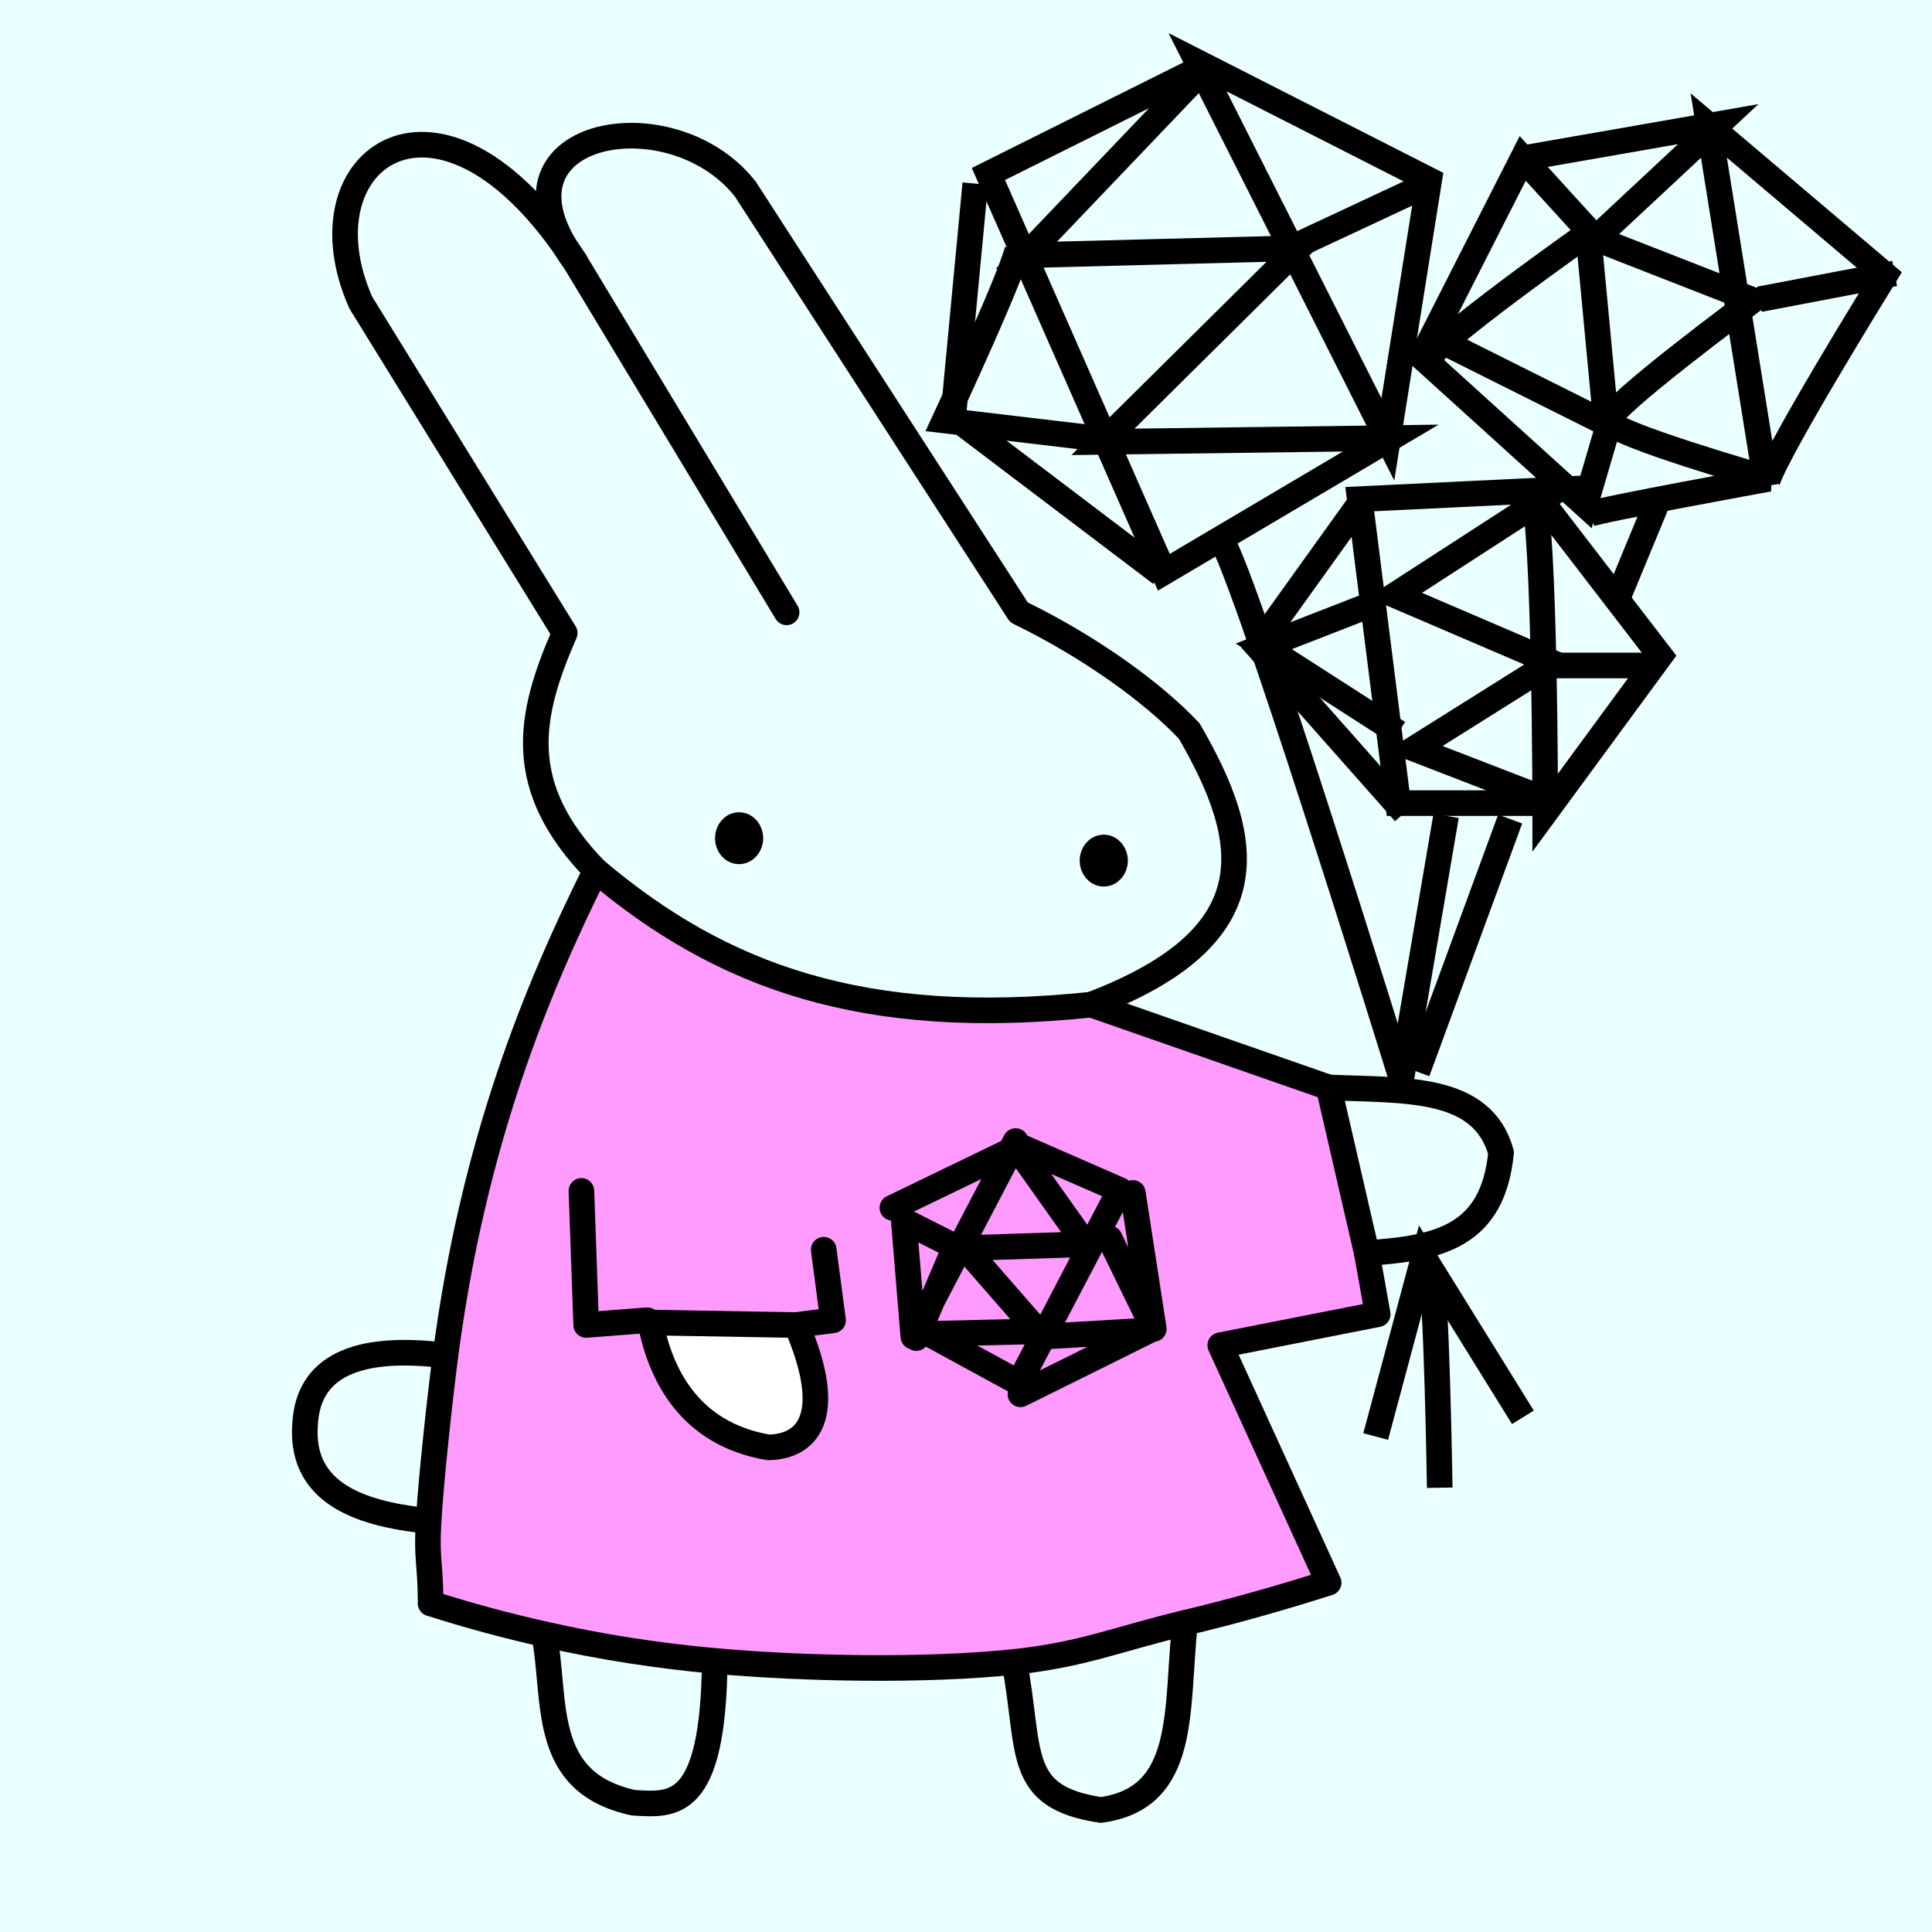 <svg width="20mm" height="20mm" viewBox="0 0 20 20" version="1.1" id="0_svg8" inkscape:version="1.2.1 (9c6d41e410, 2022-07-14)" sodipodi:docname="BackgroundMagicMonkeyBob.svg" xml:space="preserve" xmlns:inkscape="http://www.inkscape.org/namespaces/inkscape" xmlns:sodipodi="http://sodipodi.sourceforge.net/DTD/sodipodi-0.dtd" xmlns="http://www.w3.org/2000/svg" xmlns:svg="http://www.w3.org/2000/svg" xmlns:rdf="http://www.w3.org/1999/02/22-rdf-syntax-ns#" xmlns:cc="http://creativecommons.org/ns#" xmlns:dc="http://purl.org/dc/elements/1.1/"><defs id="0_defs2"/><sodipodi:namedview id="0_base" pagecolor="#ffffff" bordercolor="#666666" borderopacity="1.0" inkscape:pageopacity="0.0" inkscape:pageshadow="2" inkscape:zoom="6.79" inkscape:cx="89.322533" inkscape:cy="56.111929" inkscape:document-units="mm" inkscape:current-layer="layer2" showgrid="0_false" inkscape:window-width="1920" inkscape:window-height="1057" inkscape:window-x="-8" inkscape:window-y="-8" inkscape:window-maximized="1" inkscape:showpageshadow="2" inkscape:pagecheckerboard="false" inkscape:deskcolor="#d1d1d1"/><g inkscape:groupmode="layer" id="0_layer2" inkscape:label="BackgroundPinkBunny"><rect style="display:inline;fill:#eaffff;fill-opacity:1;stroke:none;stroke-width:0.265;stroke-linecap:round;stroke-linejoin:round;stroke-opacity:0.412;paint-order:stroke fill markers" id="0_rect4821" width="20" height="20" x="0" y="0"/></g><defs id="1_defs2"/><sodipodi:namedview id="1_base" pagecolor="#ffffff" bordercolor="#666666" borderopacity="1.0" inkscape:pageopacity="0.0" inkscape:pageshadow="2" inkscape:zoom="7.9886859" inkscape:cx="30.605785" inkscape:cy="28.290009" inkscape:document-units="mm" inkscape:current-layer="layer2" showgrid="1_false" inkscape:window-width="1390" inkscape:window-height="1041" inkscape:window-x="514" inkscape:window-y="0" inkscape:window-maximized="0" inkscape:showpageshadow="2" inkscape:pagecheckerboard="0" inkscape:deskcolor="#d1d1d1"/><g inkscape:groupmode="layer" id="1_layer22" inkscape:label="Body"><g inkscape:groupmode="layer" id="1_layer2" inkscape:label="Body " transform="translate(0,-277)"><path style="fill:#ff9aff;stroke:#000000;stroke-width:0.265;stroke-linecap:round;stroke-linejoin:round;stroke-opacity:1;stroke-dasharray:none;fill-opacity:1" d="m 4.457,293.598 c 0.395,0.126 0.787,0.232 1.176,0.319 0.595,0.134 1.184,0.225 1.767,0.277 0.934,0.084 2.193,0.106 3.101,0.01 0.709,-0.075 1.071,-0.238 1.767,-0.404 0.498,-0.119 0.993,-0.259 1.486,-0.416 l -1.122,-2.458 1.63,-0.321 -0.113,-0.633 -0.395,-1.715 -2.457,-0.857 c -2.347,0.246 -3.823,-0.285 -5.129,-1.389 -0.612,1.229 -1.267,2.808 -1.557,5.022 -0.053,0.406 -0.148,1.262 -0.174,1.713 -0.024,0.407 0.018,0.406 0.021,0.853 z" id="1_path833" inkscape:connector-curvature="0" sodipodi:nodetypes="csssscccccccsscc"/><path style="fill:none;stroke:#000000;stroke-width:0.265;stroke-linecap:round;stroke-linejoin:round;stroke-opacity:1;stroke-dasharray:none" d="M 6.166,286.01 C 5.323,285.142 5.47,284.413 5.846,283.553 l -2.111,-3.42 c -0.664,-1.495 0.826,-2.575 2.217,-0.427 v 0 l 2.191,3.633" id="1_path835" inkscape:connector-curvature="0" sodipodi:nodetypes="cccccc"/><path style="fill:none;stroke:#000000;stroke-width:0.265;stroke-linecap:round;stroke-linejoin:round;stroke-opacity:1;stroke-dasharray:none" d="m 11.296,287.4 c 1.865,-0.71 1.671,-1.701 1.015,-2.832 -0.35,-0.374 -0.994,-0.855 -1.763,-1.229 l -2.832,-4.381 c -0.773,-0.987 -2.76,-0.603 -1.763,0.748" id="1_path837" inkscape:connector-curvature="0" sodipodi:nodetypes="ccccc"/><path style="fill:none;stroke:#000000;stroke-width:0.265;stroke-linecap:round;stroke-linejoin:round;stroke-opacity:1;stroke-dasharray:none" d="m 13.753,288.257 c 0.79,0.034 1.593,-0.024 1.786,0.676 -0.087,0.869 -0.644,0.989 -1.391,1.039" id="1_path845" inkscape:connector-curvature="0" sodipodi:nodetypes="ccc"/><path style="fill:none;stroke:#000000;stroke-width:0.265;stroke-linecap:round;stroke-linejoin:round;stroke-opacity:1;stroke-dasharray:none" d="m 5.632,293.917 c 0.135,0.678 -0.051,1.535 0.927,1.745 0.408,0.024 0.824,0.079 0.84,-1.467" id="1_path893" inkscape:connector-curvature="0" sodipodi:nodetypes="ccc"/><path style="fill:none;stroke:#000000;stroke-width:0.265;stroke-linecap:round;stroke-linejoin:round;stroke-opacity:1;stroke-dasharray:none" d="m 10.5,294.204 c 0.176,0.932 0.005,1.398 0.895,1.533 0.903,-0.124 0.776,-1.035 0.872,-1.937" id="1_path895" inkscape:connector-curvature="0" sodipodi:nodetypes="ccc"/><path style="fill:none;stroke:#000000;stroke-width:0.265;stroke-linecap:round;stroke-linejoin:round;stroke-opacity:1;stroke-dasharray:none" d="m 4.61,291.032 c -0.94,-0.117 -1.415,0.126 -1.451,0.7 -0.057,0.681 0.49,0.936 1.277,1.012" id="1_path916" inkscape:connector-curvature="0" sodipodi:nodetypes="ccc"/><path style="fill:#ffffff;stroke:#000000;stroke-width:0.265;stroke-linecap:round;stroke-linejoin:round;stroke-dasharray:none;stroke-opacity:1;fill-opacity:1" d="m 6.733,290.691 c 0.099,0.511 0.385,1.149 1.22,1.292 0.38,-0.004 0.713,-0.287 0.292,-1.266 z" id="1_path714" sodipodi:nodetypes="cccc"/><path style="fill:none;stroke:#000000;stroke-width:0.265;stroke-linecap:round;stroke-linejoin:round;stroke-opacity:1;stroke-dasharray:none" d="m 6.019,289.328 0.049,1.388 0.633,-0.049" id="1_path716" sodipodi:nodetypes="ccc"/><path style="fill:none;stroke:#000000;stroke-width:0.265;stroke-linecap:round;stroke-linejoin:round;stroke-opacity:1;stroke-dasharray:none" d="m 8.527,289.937 0.097,0.731 -0.39,0.049" id="1_path718" sodipodi:nodetypes="ccc"/></g></g><defs id="2_defs2"/><sodipodi:namedview id="2_base" pagecolor="#ffffff" bordercolor="#666666" borderopacity="1.0" inkscape:pageopacity="0.0" inkscape:pageshadow="2" inkscape:zoom="7.9886859" inkscape:cx="43.248665" inkscape:cy="26.60012" inkscape:document-units="mm" inkscape:current-layer="layer13" showgrid="2_false" inkscape:window-width="1390" inkscape:window-height="1179" inkscape:window-x="754" inkscape:window-y="61" inkscape:window-maximized="0" inkscape:showpageshadow="2" inkscape:pagecheckerboard="0" inkscape:deskcolor="#d1d1d1"/><g inkscape:groupmode="layer" id="2_layer13" inkscape:label="Icosahedron balloons" style="display:inline"><path style="fill:none;stroke:#000000;stroke-width:0.265px;stroke-linecap:butt;stroke-linejoin:miter;stroke-opacity:1" d="m 12.515,0.662 -2.283,1.139 1.816,4.123 2.349,-1.389 -2.979,0.039 2.024,-2.005 -2.817,0.073 z" id="2_path1957"/><path style="fill:none;stroke:#000000;stroke-width:0.265px;stroke-linecap:butt;stroke-linejoin:miter;stroke-opacity:1" d="m 12.397,0.644 1.97,3.905 0.428,-2.685 z" id="2_path1959"/><path style="fill:none;stroke:#000000;stroke-width:0.265px;stroke-linecap:butt;stroke-linejoin:miter;stroke-opacity:1" d="M 14.778,1.908 13.398,2.553" id="2_path1961"/><path style="fill:none;stroke:#000000;stroke-width:0.265px;stroke-linecap:butt;stroke-linejoin:miter;stroke-opacity:1" d="M 10.096,1.901 9.868,4.31 12.018,5.939" id="2_path1963"/><path style="fill:none;stroke:#000000;stroke-width:0.265px;stroke-linecap:butt;stroke-linejoin:miter;stroke-opacity:1" d="M 10.538,2.536 C 10.564,2.67 9.778,4.353 9.778,4.353 l 1.625,0.192" id="2_path1965"/><path style="fill:none;stroke:#000000;stroke-width:0.265px;stroke-linecap:butt;stroke-linejoin:miter;stroke-opacity:1" d="M 16.409,5.228 16.634,4.46 16.438,2.381 15.763,1.64 14.718,3.696 Z" id="2_path1967"/><path style="fill:none;stroke:#000000;stroke-width:0.265px;stroke-linecap:butt;stroke-linejoin:miter;stroke-opacity:1" d="M 14.821,3.481 16.695,4.418" id="2_path1969"/><path style="fill:none;stroke:#000000;stroke-width:0.265px;stroke-linecap:butt;stroke-linejoin:miter;stroke-opacity:1" d="M 14.76,3.757 C 14.77,3.588 16.503,2.371 16.503,2.371" id="2_path1971"/><path style="fill:none;stroke:#000000;stroke-width:0.265px;stroke-linecap:butt;stroke-linejoin:miter;stroke-opacity:1" d="m 16.455,5.322 c 0.126,-0.051 1.855,-0.365 1.855,-0.365 0,0 -1.639,-0.469 -1.658,-0.6 -0.019,-0.131 1.495,-1.25 1.495,-1.25 L 16.517,2.47 17.787,1.285 15.698,1.65" id="2_path1973"/><path style="fill:none;stroke:#000000;stroke-width:0.265px;stroke-linecap:butt;stroke-linejoin:miter;stroke-opacity:1" d="m 18.287,5.028 c -0.023,-0.164 1.228,-2.182 1.228,-2.182 L 17.689,1.299 Z" id="2_path1975"/><path style="fill:none;stroke:#000000;stroke-width:0.265px;stroke-linecap:butt;stroke-linejoin:miter;stroke-opacity:1" d="M 18.213,3.098 19.613,2.831" id="2_path1977"/><path style="fill:none;stroke:#000000;stroke-width:0.265px;stroke-linecap:butt;stroke-linejoin:miter;stroke-opacity:1" d="m 14.076,5.167 2.053,-0.099 -1.689,1.093 1.623,0.696 -1.424,0.894 1.457,0.563 h -1.623 z" id="2_path1981"/><path style="fill:none;stroke:#000000;stroke-width:0.265px;stroke-linecap:butt;stroke-linejoin:miter;stroke-opacity:1" d="m 15.864,5.067 c 0.132,0.397 0.132,3.345 0.132,3.345 l 1.192,-1.623 z" id="2_path1983"/><path style="fill:none;stroke:#000000;stroke-width:0.265px;stroke-linecap:butt;stroke-linejoin:miter;stroke-opacity:1" d="m 15.997,6.889 h 1.093" id="2_path1985"/><path style="fill:none;stroke:#000000;stroke-width:0.265px;stroke-linecap:butt;stroke-linejoin:miter;stroke-opacity:1" d="m 14.109,5.167 -1.093,1.524 1.524,1.722" id="2_path1987"/><path style="fill:none;stroke:#000000;stroke-width:0.265px;stroke-linecap:butt;stroke-linejoin:miter;stroke-opacity:1" d="m 14.275,6.227 -1.192,0.464 1.391,0.894" id="2_path1989"/><path style="fill:none;stroke:#000000;stroke-width:0.265px;stroke-linecap:butt;stroke-linejoin:miter;stroke-opacity:1" d="m 12.619,5.564 c 0.166,0.033 1.888,5.597 1.888,5.597 L 14.97,8.446" id="2_path1991"/><path style="fill:none;stroke:#000000;stroke-width:0.265px;stroke-linecap:butt;stroke-linejoin:miter;stroke-opacity:1" d="M 14.672,11.095 15.633,8.479" id="2_path1993"/><path style="fill:none;stroke:#000000;stroke-width:0.265px;stroke-linecap:butt;stroke-linejoin:miter;stroke-opacity:1" d="M 16.759,6.16 17.156,5.2" id="2_path1995"/><path style="fill:none;stroke:#000000;stroke-width:0.265px;stroke-linecap:butt;stroke-linejoin:miter;stroke-opacity:1" d="m 14.805,13.149 c 0.066,0.132 0.099,2.252 0.099,2.252" id="2_path1999"/><path style="fill:none;stroke:#000000;stroke-width:0.265px;stroke-linecap:butt;stroke-linejoin:miter;stroke-opacity:1" d="m 15.765,14.672 -1.027,-1.656 -0.497,1.855" id="2_path1997"/></g><defs id="3_defs2"/><sodipodi:namedview id="3_base" pagecolor="#ffffff" bordercolor="#666666" borderopacity="1.0" inkscape:pageopacity="0.0" inkscape:pageshadow="2" inkscape:zoom="7.9886859" inkscape:cx="30.605785" inkscape:cy="28.290009" inkscape:document-units="mm" inkscape:current-layer="svg8" showgrid="3_false" inkscape:window-width="1390" inkscape:window-height="1041" inkscape:window-x="514" inkscape:window-y="0" inkscape:window-maximized="0" inkscape:showpageshadow="2" inkscape:pagecheckerboard="0" inkscape:deskcolor="#d1d1d1"/><g inkscape:groupmode="layer" id="3_layer3" inkscape:label="neweyes"><ellipse style="display:inline;fill:none;stroke:#000000;stroke-width:0.265;stroke-linecap:round;stroke-linejoin:round" id="3_path3669-1-4" cx="7.651" cy="8.677" rx="0.117" ry="0.136"/><ellipse style="display:inline;fill:none;stroke:#000000;stroke-width:0.265;stroke-linecap:round;stroke-linejoin:round" id="3_path3669-1-4-7" cx="11.426" cy="8.909" rx="0.117" ry="0.136"/></g><defs id="4_defs2"/><sodipodi:namedview id="4_base" pagecolor="#ffffff" bordercolor="#666666" borderopacity="1.0" inkscape:pageopacity="0.0" inkscape:pageshadow="2" inkscape:zoom="7.9886859" inkscape:cx="30.480608" inkscape:cy="28.227421" inkscape:document-units="mm" inkscape:current-layer="layer12" showgrid="4_false" inkscape:window-width="1390" inkscape:window-height="1179" inkscape:window-x="0" inkscape:window-y="23" inkscape:window-maximized="0" inkscape:showpageshadow="2" inkscape:pagecheckerboard="0" inkscape:deskcolor="#d1d1d1"/><g inkscape:groupmode="layer" id="4_layer12" inkscape:label="Icosahedron shirt" style="display:inline"><path style="fill:none;stroke:#000000;stroke-width:0.265px;stroke-linecap:round;stroke-linejoin:round;stroke-opacity:1" d="m 11.593,12.319 -1.094,-0.478 0.737,1.039 -1.244,0.04 0.752,0.862 -1.126,0.026 0.931,0.507 z" id="4_path1263"/><path style="fill:none;stroke:#000000;stroke-width:0.265px;stroke-linecap:round;stroke-linejoin:round;stroke-opacity:1" d="m 11.727,12.349 0.217,1.408 -0.456,-0.935" id="4_path1265"/><path style="fill:none;stroke:#000000;stroke-width:0.265px;stroke-linecap:round;stroke-linejoin:round;stroke-opacity:1" d="m 10.564,14.434 1.335,-0.662 -1.185,0.07" id="4_path1267"/><path style="fill:none;stroke:#000000;stroke-width:0.265px;stroke-linecap:round;stroke-linejoin:round;stroke-opacity:1" d="M 10.514,11.812 9.455,13.837 9.356,12.637 9.888,12.906 9.485,13.852" id="4_path1269"/><path style="fill:none;stroke:#000000;stroke-width:0.265px;stroke-linecap:round;stroke-linejoin:round;stroke-opacity:1" d="M 9.238,12.503 10.514,11.886" id="4_path1271"/></g></svg>